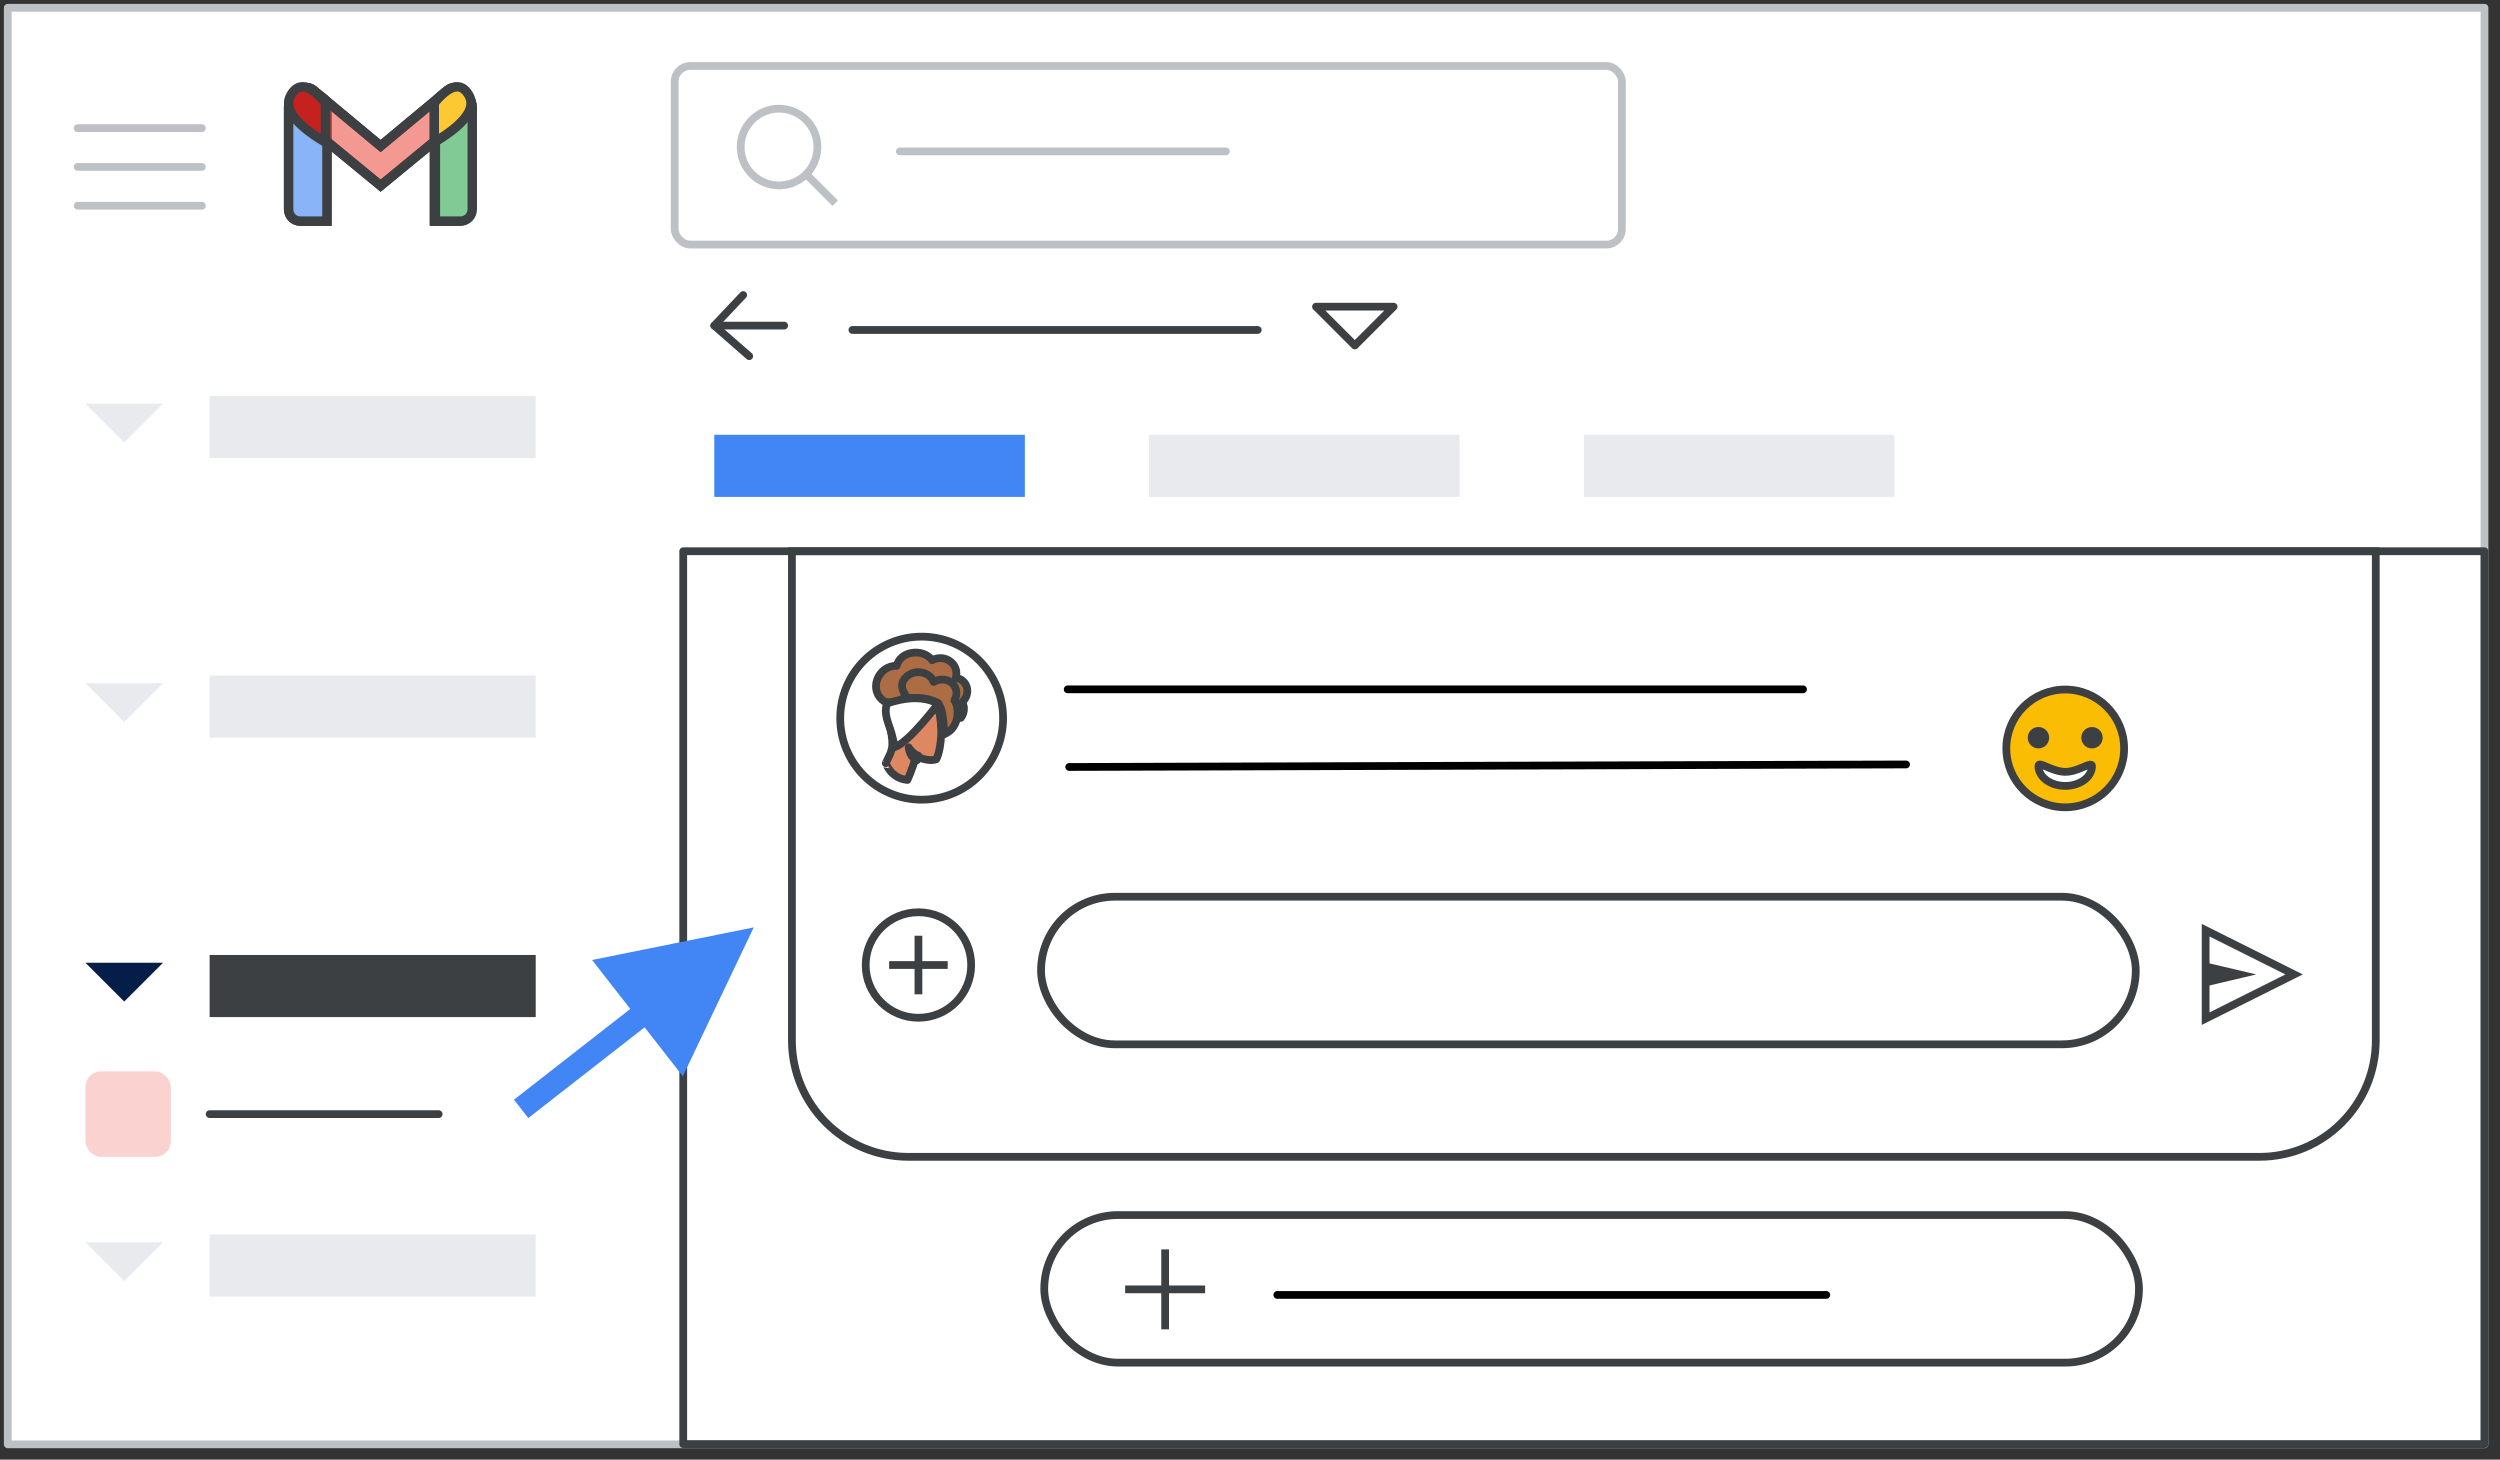<?xml version="1.0" encoding="UTF-8"?>
<svg width="322px" height="188px" viewBox="0 0 322 188" version="1.1" xmlns="http://www.w3.org/2000/svg" xmlns:xlink="http://www.w3.org/1999/xlink" jetway-hooks="{}">
    <rect x="0" y="0" width="322" height="188" fill="#333333" stroke="none"/>
    <title>gmail-top10-2</title>
    <g jetway-hook-id="12DACA69-C952-4B85-9AE1-6D263F7FAB91" id="gmail-top10-2" stroke="none" stroke-width="1" fill="none" fill-rule="evenodd">
        <g jetway-hook-id="1A165137-C0A1-4933-B115-3FD46F5C0516" id="Group" transform="translate(1, 1)" fill="#FFFFFF" stroke="#BDC1C6" stroke-linejoin="round">
            <g jetway-hook-id="9D62883C-3A9F-4C85-BF28-A8CF644397FF" id="Frames/animation1">
                <rect jetway-hook-id="01C79327-E1A3-45E9-9F26-CF3C3C0E796C" id="Rectangle" x="0" y="0" width="319" height="185.03"></rect>
            </g>
        </g>
        <g jetway-hook-id="C700C52A-1CB1-4DDC-9743-45599AA46BF5" id="Group" transform="translate(36, 10)">
            <g jetway-hook-id="3B657C68-D690-4EC0-87CF-5531E9A105C2" id="Logos/gmail">
                <g jetway-hook-id="F6762DDA-5E00-4AE4-9776-B74E4237FA32" id="Group-6" transform="translate(1.174, 1.179)">
                    <g jetway-hook-id="96055324-DC85-4EBB-96AC-DDA3EFF7416A" id="Group-5" fill="#FFFFFF">
                        <g jetway-hook-id="D6852200-C99E-4F04-BD39-AE725071DBBF" id="Group">
                            <path d="M1.514,1.058 L3.423,1.058 C4.259,1.058 4.937,1.735 4.937,2.572 L4.937,17.303 L4.937,17.303 L1.514,17.303 C0.678,17.303 1.02404498e-16,16.625 0,15.788 L0,2.572 C-1.02404498e-16,1.735 0.678,1.058 1.514,1.058 Z" jetway-hook-id="2E19C7A1-6539-46CB-92B6-931EC620389E" id="Rectangle" stroke="#3C4043" stroke-width="1.217"></path>
                            <path d="M20.275,1.058 L21.987,1.058 C22.823,1.058 23.501,1.735 23.501,2.572 L23.501,15.788 C23.501,16.625 22.823,17.303 21.987,17.303 L18.761,17.303 L18.761,17.303 L18.761,2.572 C18.761,1.735 19.439,1.058 20.275,1.058 Z" jetway-hook-id="4C9B5B87-E693-46D8-A9F9-2B1383CADD6B" id="Rectangle" stroke="#3C4043" stroke-width="1.217"></path>
                            <path d="M20.519,0.414 C21.176,-0.103 22.128,0.01 22.645,0.667 L22.645,0.667 L23.251,1.436 C23.761,2.083 23.66,3.019 23.024,3.542 L23.024,3.542 L11.849,12.734 L0.675,3.542 C0.039,3.019 -0.062,2.083 0.447,1.436 L1.053,0.667 C1.571,0.01 2.523,-0.103 3.179,0.414 L3.211,0.44 L3.211,0.44 L11.849,7.632 L20.487,0.44 L20.487,0.44 Z" jetway-hook-id="C196FBB4-0E3C-4B86-B01B-FD4E6E0D5909" id="Combined-Shape" stroke="#3C4043" stroke-width="1.217" fill-opacity="0.54"></path>
                            <path d="M18.761,7.149 L18.761,2.073 C20.736,-0.296 22.217,-0.635 23.205,1.058 C24.192,2.75 22.711,4.78 18.761,7.149 Z" jetway-hook-id="E93E2551-B648-4BDE-AF28-585504E31328" id="Path-4"></path>
                            <path d="M0,7.149 L0,2.073 C1.975,-0.296 3.456,-0.635 4.443,1.058 C5.431,2.75 3.95,4.78 0,7.149 Z" jetway-hook-id="77BF27F7-8330-45FD-BFD9-FBDF05C4FFF5" id="Path-4" transform="translate(2.37, 3.575) scale(-1, 1) translate(-2.37, -3.575) "></path>
                        </g>
                    </g>
                    <g jetway-hook-id="4150F26B-5E36-4B3A-9CC2-B5CB2C09A285" id="Group" stroke="#3C4043" stroke-width="1.217">
                        <path d="M1.514,1.058 L3.423,1.058 C4.259,1.058 4.937,1.735 4.937,2.572 L4.937,17.303 L4.937,17.303 L1.514,17.303 C0.678,17.303 1.02404498e-16,16.625 0,15.788 L0,2.572 C-1.02404498e-16,1.735 0.678,1.058 1.514,1.058 Z" jetway-hook-id="4E14E3D8-7D4A-43DB-B5AE-E6B4233C875B" id="Rectangle" fill="#8AB4F8"></path>
                        <path d="M20.417,1.058 L22.14,1.058 C22.976,1.058 23.654,1.735 23.654,2.572 L23.654,15.788 C23.654,16.625 22.976,17.303 22.14,17.303 L18.903,17.303 L18.903,17.303 L18.903,2.572 C18.903,1.735 19.581,1.058 20.417,1.058 Z" jetway-hook-id="DF458F66-AAFF-4D70-8604-22CCC7E15AD2" id="Rectangle" fill="#81C995"></path>
                        <path d="M20.519,0.414 C21.176,-0.103 22.128,0.01 22.645,0.667 L22.645,0.667 L23.251,1.436 C23.761,2.083 23.66,3.019 23.024,3.542 L23.024,3.542 L11.849,12.734 L0.675,3.542 C0.039,3.019 -0.062,2.083 0.447,1.436 L1.053,0.667 C1.571,0.01 2.523,-0.103 3.179,0.414 L3.211,0.44 L3.211,0.44 L11.849,7.632 L20.487,0.44 L20.487,0.44 Z" jetway-hook-id="53D65071-0E0E-4F51-9DD5-C10A3462A161" id="Combined-Shape" fill-opacity="0.54" fill="#EA4335"></path>
                        <path d="M18.761,7.149 L18.761,2.073 C20.736,-0.296 22.217,-0.635 23.205,1.058 C24.192,2.75 22.711,4.78 18.761,7.149 Z" jetway-hook-id="E908EAF2-A691-4407-A11A-4FD4B4404B15" id="Path-4" fill="#FCC934"></path>
                        <path d="M0,7.149 L0,2.073 C1.975,-0.296 3.456,-0.635 4.443,1.058 C5.431,2.75 3.95,4.78 0,7.149 Z" jetway-hook-id="336FD09D-E280-4551-ABD4-EBD9DF644411" id="Path-4" fill="#C5221F" transform="translate(2.37, 3.575) scale(-1, 1) translate(-2.37, -3.575) "></path>
                    </g>
                </g>
            </g>
        </g>
        <g jetway-hook-id="E11F72D1-41D7-4BE6-B749-66FF5470E450" id="Group" transform="translate(27, 51)" fill="#E8EAED">
            <g jetway-hook-id="3F9D452E-324F-47D5-BAC6-66A83993D996" id="UI/header-light-grey">
                <rect jetway-hook-id="A283AEFF-20F1-4934-9ED1-A668C1F77986" id="Rectangle" x="0" y="0" width="42" height="8"></rect>
            </g>
        </g>
        <g jetway-hook-id="EC0D7E6A-6DDA-4C9C-B781-CD29447B5C9A" id="Group" transform="translate(27, 87)" fill="#E8EAED">
            <g jetway-hook-id="3F9D452E-324F-47D5-BAC6-66A83993D996" id="UI/header-light-grey">
                <rect jetway-hook-id="A283AEFF-20F1-4934-9ED1-A668C1F77986" id="Rectangle" x="0" y="0" width="42" height="8"></rect>
            </g>
        </g>
        <g jetway-hook-id="C1DF1853-77F3-4095-9C7A-69ED9F7B716C" id="Group" transform="translate(148, 56)" fill="#E8EAED">
            <g jetway-hook-id="405CE833-8B76-4226-893E-7C857AD55071" id="UI/header-light-grey">
                <rect jetway-hook-id="A283AEFF-20F1-4934-9ED1-A668C1F77986" id="Rectangle" x="0" y="0" width="40" height="8"></rect>
            </g>
        </g>
        <g jetway-hook-id="1C8E971B-5ED9-4128-9D2E-421EAD440652" id="Group" transform="translate(92, 56)" fill="#4285F4">
            <g jetway-hook-id="3E5745D4-EEBB-4319-9435-4D64DAB73E5F" id="UI/header-blue">
                <rect jetway-hook-id="68EA6FB1-5B93-4F34-88AC-3673BF7A1581" id="Rectangle" x="0" y="0" width="40" height="8"></rect>
            </g>
        </g>
        <g jetway-hook-id="B19B34F4-ED1B-4340-91EA-6CBBFCDAD8E0" id="Group" transform="translate(204, 56)" fill="#E8EAED">
            <g jetway-hook-id="405CE833-8B76-4226-893E-7C857AD55071" id="UI/header-light-grey">
                <rect jetway-hook-id="A283AEFF-20F1-4934-9ED1-A668C1F77986" id="Rectangle" x="0" y="0" width="40" height="8"></rect>
            </g>
        </g>
        <g jetway-hook-id="C9365D69-1551-4022-8534-73D1DAE68A97" id="Group" transform="translate(27, 123)" fill="#3C4043">
            <g jetway-hook-id="3B5CFE94-CD80-4C8F-8EA6-499AA95CB924" id="UI/header-light-grey">
                <rect jetway-hook-id="0A51AE64-3B94-43DC-A7C7-DB61BFEA28FF" id="Rectangle" x="0" y="0" width="42" height="8"></rect>
            </g>
        </g>
        <g jetway-hook-id="754621DE-0399-4600-8D64-665048686C65" id="Group" transform="translate(27, 159)" fill="#E8EAED">
            <g jetway-hook-id="3F9D452E-324F-47D5-BAC6-66A83993D996" id="UI/header-light-grey">
                <rect jetway-hook-id="A283AEFF-20F1-4934-9ED1-A668C1F77986" id="Rectangle" x="0" y="0" width="42" height="8"></rect>
            </g>
        </g>
        <rect jetway-hook-id="FDBD6169-13F0-4C2B-AFB1-131CBE094C90" id="Rectangle" stroke="#3C4043" stroke-linejoin="round" x="88" y="71" width="232" height="115"></rect>
        <g jetway-hook-id="83DB05C8-F5DF-4D59-B320-658E3D410FCE" id="Group-10" transform="translate(10, 16)" stroke="#BDC1C6" stroke-linecap="round" stroke-linejoin="round">
            <line x1="1.73472348e-16" y1="0.5" x2="16" y2="0.5" jetway-hook-id="15F6AD1D-2D2F-4614-A2AF-48246A4ADB27" id="Line"></line>
            <line x1="1.73472348e-16" y1="5.5" x2="16" y2="5.5" jetway-hook-id="D2209632-63DB-4BA7-A242-EEFAA1CFCC75" id="Line"></line>
            <line x1="1.73472348e-16" y1="10.5" x2="16" y2="10.5" jetway-hook-id="673D29CD-A29F-4236-8D20-004E848B64E0" id="Line"></line>
        </g>
        <g jetway-hook-id="19090EF0-8CEA-482C-87F5-35BA849206E7" id="arrow_drop_down_BASELINE_P900_24dp" transform="translate(11, 124)" fill="#041E49" fill-rule="nonzero">
            <polygon jetway-hook-id="212DA554-4B9D-49D7-A01E-810F2A904D66" id="Path" points="5 5 0 0 10 0"></polygon>
        </g>
        <g jetway-hook-id="63302D60-1568-4ED3-8172-61F4316444DE" id="arrow_drop_down_BASELINE_P900_24dp" transform="translate(11, 88)" fill="#E8EAED" fill-rule="nonzero">
            <polygon jetway-hook-id="4840BDE6-5789-417C-B3B5-C77AA30A03D1" id="Path" points="5 5 0 0 10 0"></polygon>
        </g>
        <g jetway-hook-id="7D3EFBCE-EEEC-4AD7-B1AF-199BDAA45112" id="arrow_drop_down_BASELINE_P900_24dp" transform="translate(11, 52)" fill="#E8EAED" fill-rule="nonzero">
            <polygon jetway-hook-id="0950DB7C-22F1-4777-99B2-C7B6A745FFE4" id="Path" points="5 5 0 0 10 0"></polygon>
        </g>
        <g jetway-hook-id="C80E0ED4-631C-422B-AF54-0604C0F7606B" id="arrow_drop_down_BASELINE_P900_24dp" transform="translate(11, 160)" fill="#E8EAED" fill-rule="nonzero">
            <polygon jetway-hook-id="0F0A38D8-49F8-49B4-94FA-08EB1C30564D" id="Path" points="5 5 0 0 10 0"></polygon>
        </g>
        <line x1="27" y1="143.5" x2="56.5" y2="143.5" jetway-hook-id="62277B2F-125B-4478-ADB9-4395682FD99E" id="Line" stroke="#3C4043" stroke-linecap="round"></line>
        <g jetway-hook-id="511716B5-F466-46AD-8B0F-EBD5C1547D60" id="Group" transform="translate(86.4, 8)" stroke="#BDC1C6">
            <g jetway-hook-id="995E7335-0A67-4C3B-9847-C2F2355D9C01">
                <rect jetway-hook-id="C60C7513-B1B2-48D9-B0A8-3B700447472E" id="Rectangle" fill="#FFFFFF" x="0.5" y="0.5" width="122" height="23" rx="2"></rect>
                <line x1="29.5" y1="11.5" x2="71.5" y2="11.5" jetway-hook-id="A6FA2FE0-A8EC-42E0-A5ED-5014ECB3AA66" id="Line-2" stroke-linecap="round" stroke-linejoin="round"></line>
                <g jetway-hook-id="5F01E2C8-F9BE-4521-B041-71C216290F8E" transform="translate(9, 6)">
                    <circle jetway-hook-id="7AFBB76B-08E2-4043-BB48-85823E889CC6" id="Oval" cx="4.941" cy="4.941" r="4.941"></circle>
                    <line x1="8.824" y1="8.824" x2="11.818" y2="11.818" jetway-hook-id="EF79724D-9C36-4483-9BAD-49D29A256EC9" id="Line-6" stroke-linecap="square"></line>
                </g>
            </g>
        </g>
        <path id="Line-2" d="M97.083,119.448 L87.946,138.625 L83.025,132.317 L69.227,143.082 L68.045,144.004 L66.199,141.639 L67.382,140.716 L81.18,129.952 L76.259,123.644 L97.083,119.448 Z" fill="#4285F4" fill-rule="nonzero"></path>
        <rect jetway-hook-id="2BAC3412-3888-4936-8C20-BC4D3BFDD2C3" id="Rectangle" fill="#FAD2CF" x="11" y="138" width="11" height="11" rx="2"></rect>
        <g jetway-hook-id="7F6BB65E-94DC-4D94-96E1-CD0B7A519166" id="Group-2" transform="translate(111, 115)">
            <rect jetway-hook-id="F895AEEF-CA3B-4B6B-9DBD-AA6C5A4507AA" id="Rectangle" stroke="#3C4043" x="23.087" y="0.5" width="141" height="19.008" rx="9.504"></rect>
            <rect jetway-hook-id="3C7240BF-9D3F-42D6-BF8F-EBBD05DCEFE2" id="Rectangle" stroke="#3C4043" x="23.5" y="41.5" width="141" height="19.008" rx="9.504"></rect>
            <g jetway-hook-id="2907A85A-F64D-4DB8-BF9F-FD20431283C6" id="Group" transform="translate(172.587, 4)">
                <g jetway-hook-id="426F11E2-3C7C-4ECD-AD2E-587C9F8E544C" id="icons/send">
                    <path d="M6.506,1.118 L12.203,12.512 L0.809,12.512 L6.506,1.118 Z" jetway-hook-id="099D5C64-0357-4412-BB19-9E2CF5A1807C" id="Triangle" stroke="#3C4043" transform="translate(6.506, 6.506) rotate(-270) translate(-6.506, -6.506) "></path>
                    <polygon jetway-hook-id="5DA32DC4-15DB-4320-87F2-BC72F8CE1FFF" id="Triangle" fill="#3C4043" transform="translate(3.718, 6.506) rotate(-270) translate(-3.718, -6.506) " points="3.718 3.202 5.277 9.81 2.159 9.81"></polygon>
                </g>
            </g>
            <g jetway-hook-id="7B454F96-D760-441A-BE24-AC789046CFF9" id="Group" transform="translate(0, 2)" stroke="#3C4043">
                <circle jetway-hook-id="0FE72620-1DF3-4DA5-8F2A-32F4B73E40E5" id="Oval" cx="7.294" cy="7.294" r="6.794"></circle>
                <g jetway-hook-id="18BFBD65-D08C-41CD-AF3A-D56218834416" transform="translate(3.723, 3.723)" id="Icons/add-dark-grey" stroke-linecap="square">
                    <g jetway-hook-id="0ED80C91-5B6A-4B90-9625-56EF7D06AD3E">
                        <g jetway-hook-id="7B7AE403-75F7-48BB-869D-0CD158C749E7" id="Group">
                            <line x1="3.571" y1="0.298" x2="3.571" y2="6.844" jetway-hook-id="F7404E46-4BA2-4FA4-A107-2E59088D10F7" id="Line"></line>
                            <line x1="0.298" y1="3.571" x2="6.844" y2="3.571" jetway-hook-id="3DCAED38-FB3F-4095-85F0-CD88959ED529" id="Line-2"></line>
                        </g>
                    </g>
                </g>
            </g>
            <g jetway-hook-id="31ED976B-E9DF-4FAC-8812-1B6659AADE44" id="Group" transform="translate(34, 46)" stroke="#3C4043" stroke-linecap="square">
                <g jetway-hook-id="8C16CBCC-4775-478D-823D-75E67E29E854" id="Icons/add-dark-grey">
                    <g jetway-hook-id="7B7AE403-75F7-48BB-869D-0CD158C749E7" id="Group">
                        <line x1="5.071" y1="0.423" x2="5.071" y2="9.719" jetway-hook-id="F7404E46-4BA2-4FA4-A107-2E59088D10F7" id="Line"></line>
                        <line x1="0.423" y1="5.071" x2="9.719" y2="5.071" jetway-hook-id="3DCAED38-FB3F-4095-85F0-CD88959ED529" id="Line-2"></line>
                    </g>
                </g>
            </g>
        </g>
        <line x1="137.517" y1="88.786" x2="232.226" y2="88.786" jetway-hook-id="573BA128-A990-47B9-AEC4-9C4EEDA1C56D" id="Line-2" stroke="#000000" stroke-linecap="round"></line>
        <line x1="164.517" y1="166.786" x2="235.226" y2="166.786" jetway-hook-id="BB16B12A-FBBB-4DE8-95D7-AE502080250C" id="Line-2" stroke="#000000" stroke-linecap="round"></line>
        <line x1="137.714" y1="98.786" x2="245.5" y2="98.461" jetway-hook-id="375960B7-35CC-4B7D-9A77-4AE570A7DD2A" id="Line-2" stroke="#000000" stroke-linecap="round"></line>
        <g jetway-hook-id="0B507D55-181D-4B06-A8ED-E4BBDF50128E" id="Group" transform="translate(172, 37)" fill-rule="nonzero" stroke="#3C4043" stroke-linejoin="round">
            <g jetway-hook-id="F81F1720-7205-4B1D-9254-CBA824498D83" id="Icons/arrow-drop-down-dark-grey" transform="translate(2.5, 5) rotate(-270) translate(-2.5, -5) ">
                <polygon jetway-hook-id="9067811A-5D64-4BC5-BDEC-267BABA0CFC8" id="Path" transform="translate(2.5, 5) scale(-1, 1) rotate(90) translate(-2.5, -5) " points="-2.5 2.5 2.5 7.5 7.5 2.5"></polygon>
            </g>
        </g>
        <g jetway-hook-id="02E94040-908C-4A1A-B0BA-72EB72E955C1" id="Group" transform="translate(92, 38)" stroke="#3C4043" stroke-linecap="round">
            <g jetway-hook-id="5A402B57-2E14-4D97-A6F5-BF45CEFDC710">
                <polyline jetway-hook-id="267A29BF-F3D6-4297-811B-E4786127DB7B" id="Path-12" stroke-linejoin="round" points="3.721 0 0 3.938 4.5 7.875"></polyline>
                <line x1="0" y1="3.938" x2="9" y2="3.938" jetway-hook-id="38E5CECB-AB77-4065-AD5F-9515F2495B8B" id="Path-13"></line>
            </g>
        </g>
        <line x1="109.789" y1="42.5" x2="162" y2="42.5" jetway-hook-id="452899B4-D16A-4DC1-BCD6-BE68343A5410" id="Line" stroke="#3C4043" stroke-linecap="round"></line>
        <path d="M102,71 L306,71 L306,134 C306,142.284 299.284,149 291,149 L117,149 C108.716,149 102,142.284 102,134 L102,71 L102,71 Z" jetway-hook-id="93B8B86C-CB62-4CA7-AF31-6244296B9F7F" id="Rectangle" stroke="#3C4043"></path>
        <g jetway-hook-id="FC36A6F1-7AC5-45CE-8031-C31A87418BE2" id="Group" transform="translate(258, 88.5)">
            <g jetway-hook-id="7F632E57-84BB-4BAA-9583-FB86765233E2" id="UI/emoji-color">
                <g jetway-hook-id="CDB3AE81-0C61-4810-8249-A460E6E7DD4D" id="Group-4" transform="translate(0.414, 0.31)">
                    <circle jetway-hook-id="6038D916-C8DB-4E95-922F-A2A55CB2A569" id="Oval" stroke="#3C4043" fill="#FBBC04" cx="7.586" cy="7.586" r="7.586"></circle>
                    <circle jetway-hook-id="59B71AE0-0BC1-4ECA-8CAD-43B1922A2C15" id="Oval" fill="#3C4043" cx="4.138" cy="6.207" r="1.379"></circle>
                    <circle jetway-hook-id="77F27753-D8D6-482A-807D-D1A804184DC5" id="Oval" fill="#3C4043" cx="11.034" cy="6.207" r="1.379"></circle>
                    <path d="M7.586,12.414 C9.491,12.414 11.034,11.269 11.034,9.856 C11.034,9.166 9.27,10.621 7.586,10.605 C5.823,10.589 4.138,9.134 4.138,9.856 C4.138,11.269 5.682,12.414 7.586,12.414 Z" jetway-hook-id="75AA1F29-7F7B-4C66-91E7-A3A8684D92D2" id="Oval" stroke="#3C4043" fill="#FFFFFF"></path>
                </g>
            </g>
        </g>
        <g jetway-hook-id="ACD1F882-7391-4066-9128-D58321B470A5" id="Group" transform="translate(108.221, 82)">
            <g jetway-hook-id="C8521958-A314-4C92-8BEB-178D4765A882" id="People/profile2">
                <ellipse jetway-hook-id="6E1655B3-712D-4E75-A513-43E71D301EB7" id="Oval" stroke="#3C4043" fill="#FFFFFF" cx="10.489" cy="10.5" rx="10.489" ry="10.5"></ellipse>
                <g jetway-hook-id="56D5DAE0-A2FF-415B-8407-414BD5E17E61" id="Group-27" transform="translate(4.605, 2.049)">
                    <path d="M10.934,8.415 C10.934,8.415 11.713,7.446 11.096,6.406 C12.404,5.148 11.625,3.384 10.273,3.268 C10.802,1.49 8.847,0.102 7.23,0.984 C6.055,-0.606 3.1,-0.201 2.674,1.707 C0.264,1.635 -1.118,4.931 1.16,6.348 L8.274,7.244 C8.274,7.23 10.567,7.461 10.934,8.415" jetway-hook-id="4816A82B-5A94-4B3B-BF8D-75108C91B40C" id="Fill-1" fill="#AC6D44"></path>
                    <path d="M10.934,8.415 C10.934,8.415 11.713,7.446 11.096,6.406 C12.404,5.148 11.625,3.384 10.273,3.268 C10.802,1.49 8.847,0.102 7.23,0.984 C6.055,-0.606 3.1,-0.201 2.674,1.707 C0.264,1.635 -1.118,4.931 1.16,6.348 L8.274,7.244 C8.274,7.23 10.567,7.461 10.934,8.415 Z" jetway-hook-id="E2A53733-0821-4634-8936-DEB3A4D03291" id="Stroke-3" stroke="#3D4043" stroke-linecap="round" stroke-linejoin="round"></path>
                    <path d="M4.049,16.409 C4.049,16.409 4.778,14.848 5.135,13.347 C5.135,13.347 6.665,14.12 7.752,13.748 C7.752,13.748 8.223,13.065 8.381,10.909 C8.466,9.824 8.324,8.174 8.038,7.163 C7.723,6.019 6.651,5.246 4.892,5.528 C2.505,5.9 1.404,7.267 1.847,9.631 C2.362,12.44 2.09,12.44 1.261,14.254 C1.275,14.239 1.861,16.201 4.049,16.409" jetway-hook-id="3263E455-D9E2-4F64-8919-33302B61A5CA" id="Fill-5" fill="#DD8861"></path>
                    <path d="M4.049,16.409 C4.049,16.409 4.778,14.848 5.135,13.347 C5.135,13.347 6.665,14.12 7.752,13.748 C7.752,13.748 8.223,13.065 8.381,10.909 C8.466,9.824 8.324,8.174 8.038,7.163 C7.723,6.019 6.651,5.246 4.892,5.528 C2.505,5.9 1.404,7.267 1.847,9.631 C2.362,12.44 2.09,12.44 1.261,14.254 C1.275,14.239 1.861,16.201 4.049,16.409 Z" jetway-hook-id="AD29418A-10FA-4DFB-9209-3922507E8A5C" id="Stroke-7" stroke="#3D4043" stroke-linecap="round" stroke-linejoin="round"></path>
                    <path d="M3.782,9.915 C3.782,9.915 3.6,9.638 3.345,9.682 C3.09,9.726 2.92,10.032 2.944,10.368 C2.956,10.704 3.224,11.17 3.527,11.36" jetway-hook-id="F443E3D3-7AAC-4695-A899-352E190CA6C1" id="Stroke-9" stroke="#3C4043" stroke-linecap="round" stroke-linejoin="round"></path>
                    <path d="M5.266,13.885 C5.266,13.885 4.339,13.535 4.203,12.202 C4.203,12.202 4.658,12.996 5.464,13.292 C5.464,13.292 5.418,13.44 5.388,13.562 C5.327,13.71 5.266,13.885 5.266,13.885" jetway-hook-id="E954685F-FAAC-4621-84AD-180E4A1F4E35" id="Fill-11" fill="#3C4043"></path>
                    <path d="M5.266,13.885 C5.266,13.885 4.339,13.535 4.203,12.202 C4.203,12.202 4.658,12.996 5.464,13.292 C5.464,13.292 5.418,13.44 5.388,13.562 C5.327,13.71 5.266,13.885 5.266,13.885 Z" jetway-hook-id="43FC7E72-6B1A-4AFD-A5E0-1813877AD3EE" id="Stroke-13" stroke="#3C4043" stroke-linecap="round" stroke-linejoin="round"></path>
                    <path d="M2.39,12.202 C2.39,12.202 2.29,11.076 1.607,9.205 C0.923,7.334 1.464,6.56 1.464,6.56 C1.464,6.56 5.337,5.025 7.985,6.604 C7.985,6.604 4.283,11.559 2.39,12.202 Z" jetway-hook-id="3B7A6B89-E931-4B02-8A15-2DFC86E458A3" id="Fill-15" fill="#FFFFFF"></path>
                    <path d="M7.985,6.604 C7.985,6.604 4.283,11.559 2.39,12.202 C2.39,12.202 2.29,11.076 1.607,9.205 C0.923,7.334 1.464,6.56 1.464,6.56 C1.464,6.56 5.337,5.025 7.985,6.604 Z" jetway-hook-id="F2E71255-9BC5-4ADA-85FC-720ED66B2BE0" id="Stroke-17" stroke="#3D4043" stroke-linecap="round" stroke-linejoin="round"></path>
                    <path d="M7.565,7.36 L8.405,7.573 C8.405,7.573 8.311,7.103 8.053,6.732 L7.565,7.36 Z" jetway-hook-id="20CC17E9-8155-4DB6-8498-2703178F8AB8" id="Fill-19" fill="#FFFFFF"></path>
                    <path d="M7.565,7.36 L8.405,7.573 C8.405,7.573 8.311,7.103 8.053,6.732 L7.565,7.36 Z" jetway-hook-id="EBDE163D-AA04-4CAD-A277-06C2A2199C33" id="Stroke-21" stroke="#3D4043" stroke-linecap="round" stroke-linejoin="round"></path>
                    <path d="M4.117,5.872 C4.117,5.872 2.676,4.462 3.776,3.268 C4.979,1.959 6.999,2.535 7.43,3.786 C9.124,2.793 11.085,4.333 10.104,6.16 C10.713,6.965 10.877,9.656 8.797,10.519 C8.797,10.519 8.735,9.495 8.737,9.54 C8.693,8.533 8.515,7.742 8.425,7.354 C8.366,7.138 8.232,6.865 8.039,6.519 C8.039,6.519 7.371,6.088 6.108,5.901 C5.202,5.771 4.117,5.872 4.117,5.872" jetway-hook-id="7D921427-4156-43DD-A17B-EE15AF8E7DBF" id="Fill-23" fill="#AC6D44"></path>
                    <path d="M4.117,5.872 C4.117,5.872 2.676,4.462 3.776,3.268 C4.979,1.959 6.999,2.535 7.43,3.786 C9.124,2.793 11.085,4.333 10.104,6.16 C10.713,6.965 10.877,9.656 8.797,10.519 C8.797,10.519 8.735,9.495 8.737,9.54 C8.693,8.533 8.515,7.742 8.425,7.354 C8.366,7.138 8.232,6.865 8.039,6.519 C8.039,6.519 7.371,6.088 6.108,5.901 C5.202,5.771 4.117,5.872 4.117,5.872 Z" jetway-hook-id="3FD965D4-9799-4CAA-BFCA-619C70BD1F5E" id="Stroke-25" stroke="#3D4043" stroke-linecap="round" stroke-linejoin="round"></path>
                </g>
            </g>
        </g>
    </g>
</svg>